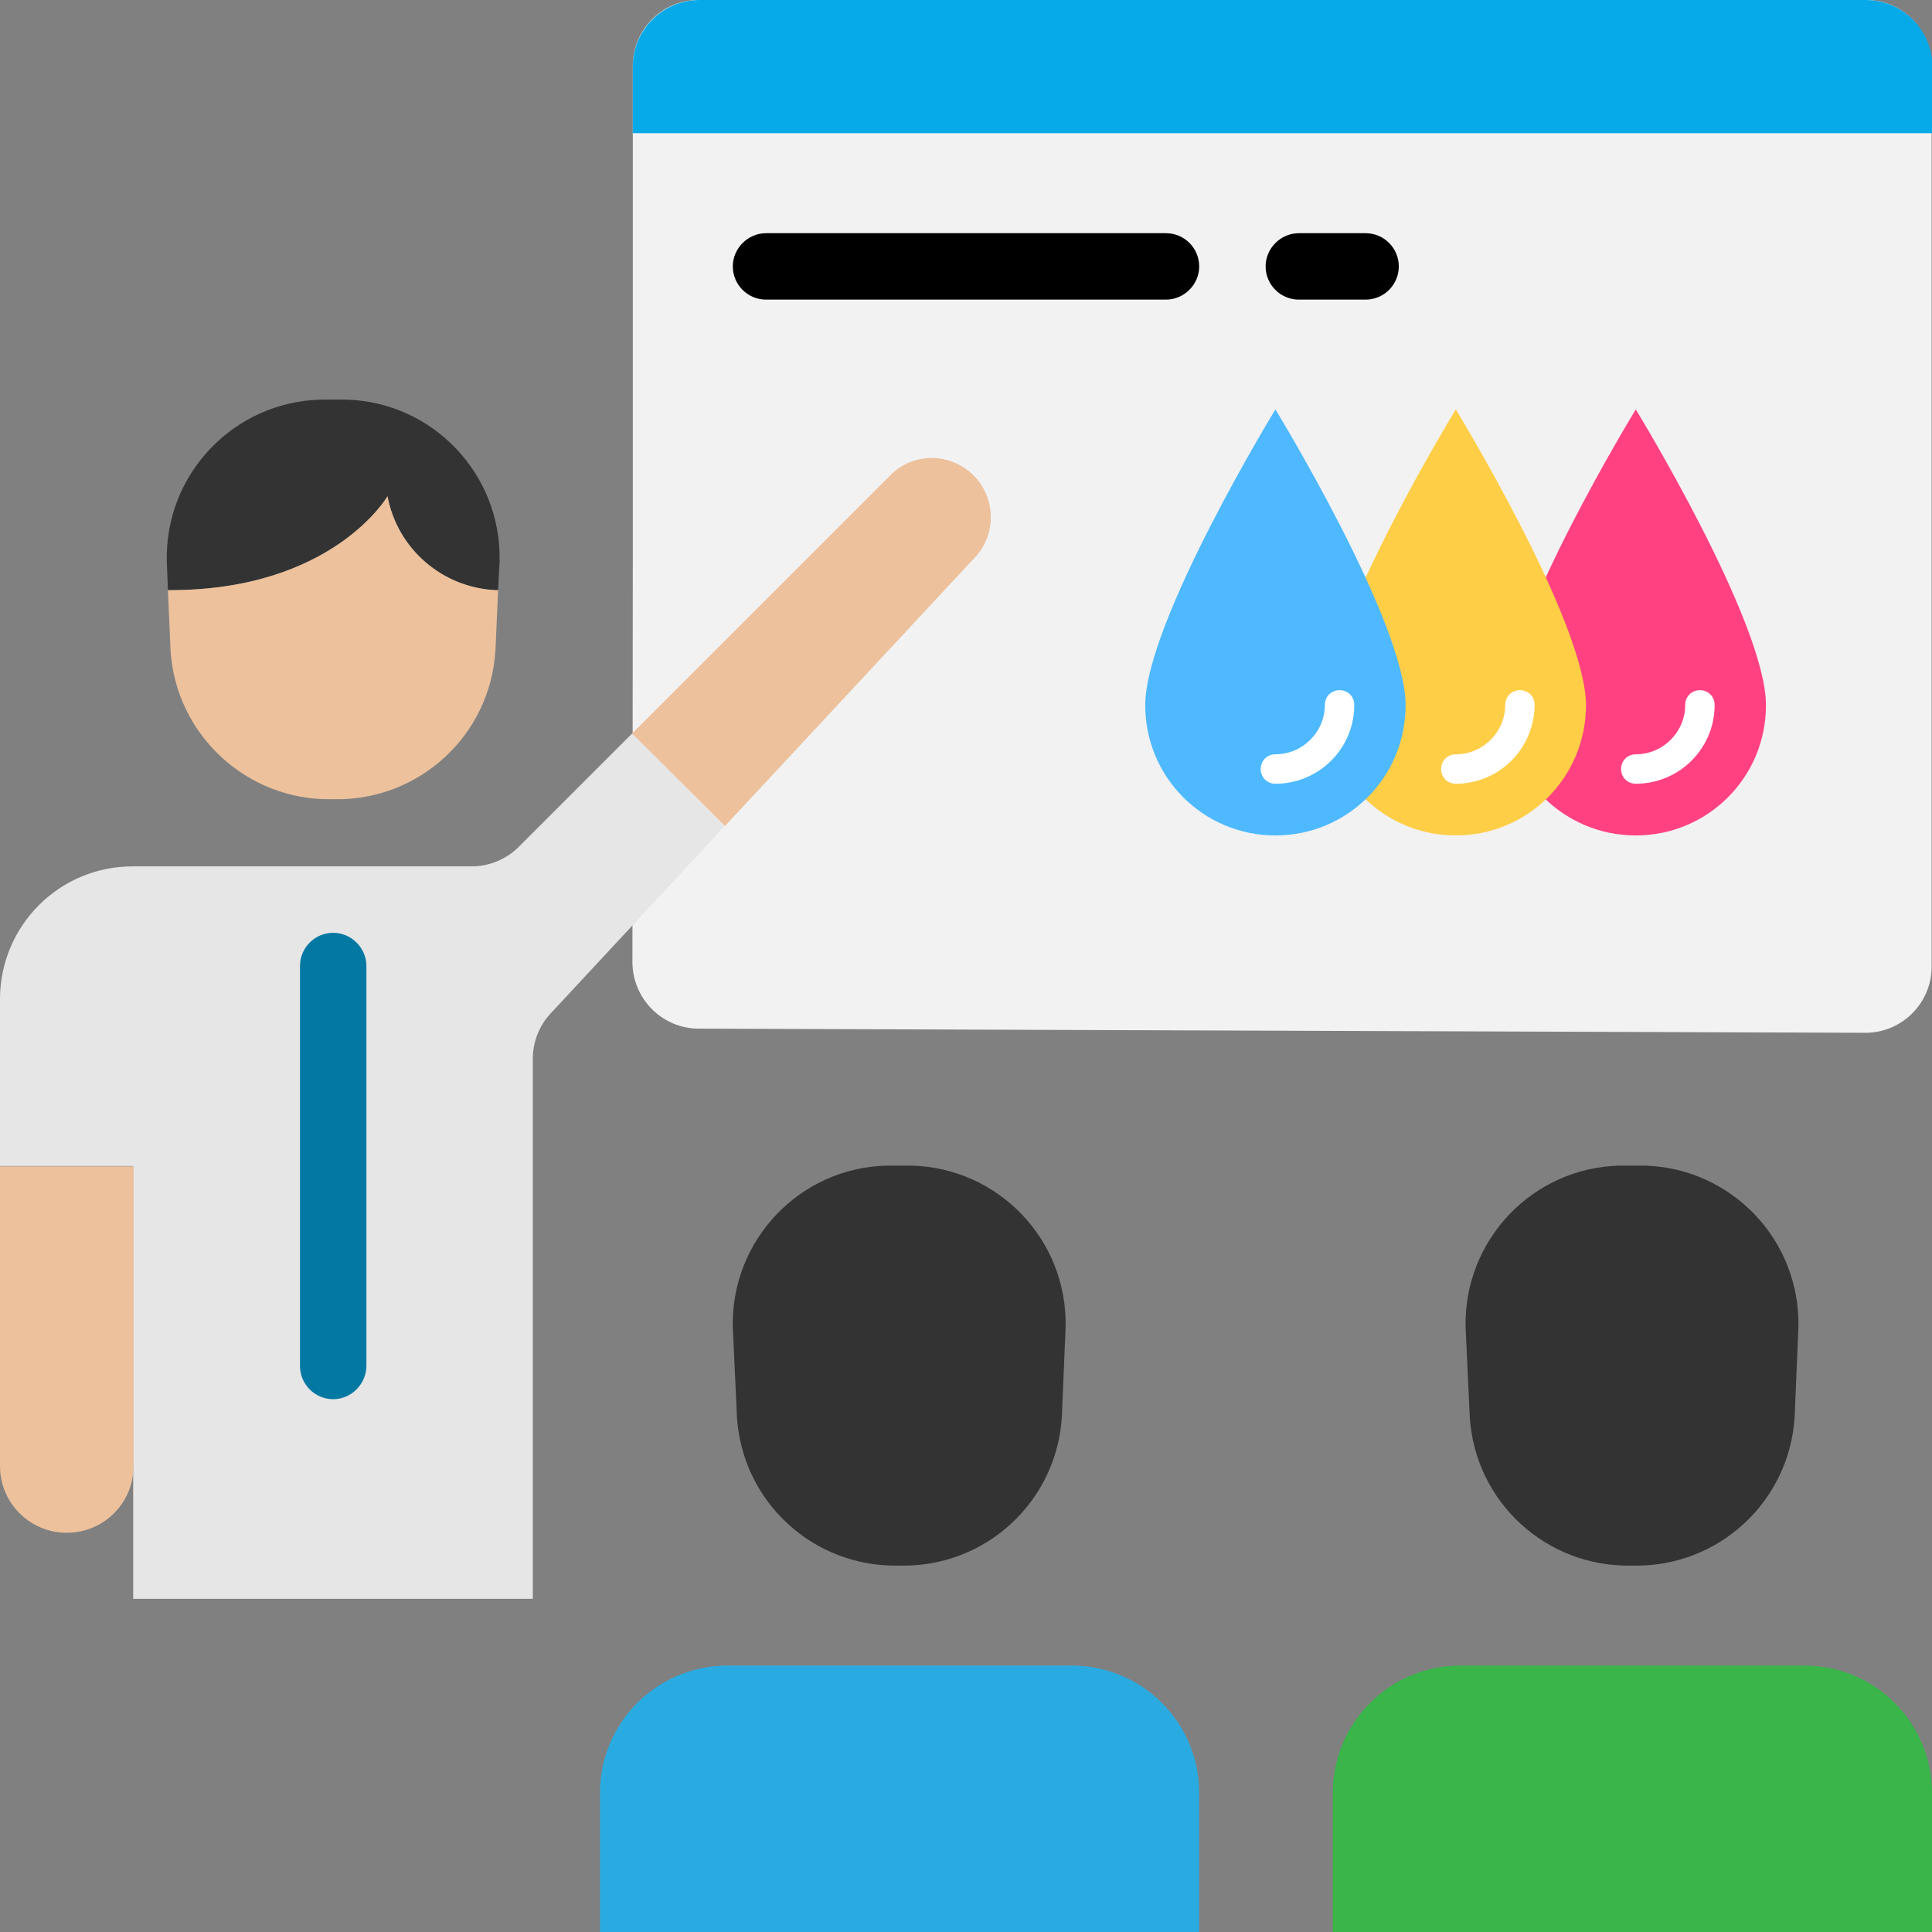 <?xml version="1.0" encoding="utf-8"?>
<!-- Generator: Adobe Illustrator 21.0.0, SVG Export Plug-In . SVG Version: 6.00 Build 0)  -->
<svg version="1.1" xmlns="http://www.w3.org/2000/svg" xmlns:xlink="http://www.w3.org/1999/xlink" x="0px" y="0px"
	 viewBox="0 0 512 512" style="enable-background:new 0 0 512 512;" xml:space="preserve">
<rect x="0" y="0" width="512" height="512" fill="#808080" stroke="none"/>
<style type="text/css">
	.st0{fill:#F2F2F2;}
	.st1{fill:#06AAE9;}
	.st2{fill:#E6E6E6;}
	.st3{fill:#ECC19C;}
	.st4{fill:#333333;}
	.st5{fill:#0378A3;}
	.st6{fill:#29ABE2;}
	.st7{fill:#39B54A;}
	.st8{fill:#FF4181;}
	.st9{fill:#FFFFFF;}
	.st10{fill:#FFCE47;}
	.st11{fill:#4EB9FF;}
</style>
<g id="Capa_1">
	<path class="st0" d="M167.7,150.1V17.7C167.6,8,175.3,0.1,184.9,0h309.8c9.6,0.1,17.3,8,17.2,17.7V256c0.1,9.6-7.6,17.5-17.2,17.7
		l-309.5-1.1c-9.7,0-17.6-7.9-17.6-17.7L167.7,150.1L167.7,150.1z"/>
	<g>
		<path class="st1" d="M512,35.3H167.7V17.7c0-9.8,7.9-17.7,17.7-17.7h309c9.8,0,17.7,7.9,17.7,17.7V35.3z"/>
	</g>
	<path d="M309,79.4H203c-4.9,0-8.8-4-8.8-8.8s4-8.8,8.8-8.8H309c4.9,0,8.8,4,8.8,8.8S313.8,79.4,309,79.4z"/>
	<path d="M361.9,79.4h-17.7c-4.9,0-8.8-4-8.8-8.8s4-8.8,8.8-8.8h17.7c4.9,0,8.8,4,8.8,8.8S366.8,79.4,361.9,79.4z"/>
	<path class="st2" d="M167.5,194.4l-30,30c-3.3,3.3-7.8,5.2-12.5,5.2H35.3C15.8,229.5,0,245.3,0,264.8v44.2h35.3v114.7h105.9V280.6
		c0-4.5,1.7-8.8,4.7-12l46.1-49.6L167.5,194.4z"/>
	<g>
		<path class="st3" d="M0,309.1v79.4c0,9.8,7.9,17.7,17.7,17.7s17.7-7.9,17.7-17.7v-79.4H0z"/>
		<path class="st3" d="M258.2,147.9c6-6.2,5.8-16.1-0.4-22.1c-6.1-5.9-15.7-5.9-21.7,0l-68.4,68.4l-0.2,0.2l24.6,24.5l0.4-0.4
			L258.2,147.9z"/>
	</g>
	<path class="st4" d="M432.9,414.9h-0.7c-22.5,0.4-41.3-16.9-42.7-39.4l-1.1-23.8c-0.5-23.1,17.8-42.3,40.9-42.8c0.6,0,1.2,0,1.8,0
		h2.7c23.1-0.5,42.3,17.8,42.8,41c0,0.6,0,1.2,0,1.8l-1,23.8C474.2,398,455.4,415.3,432.9,414.9z"/>
	<path class="st5" d="M88.3,370.8c-4.9,0-8.8-4-8.8-8.8V256c0-4.9,4-8.8,8.8-8.8s8.8,4,8.8,8.8v105.9
		C97.1,366.8,93.1,370.8,88.3,370.8z"/>
	<path class="st4" d="M238.7,414.9H238c-22.5,0.4-41.3-16.9-42.7-39.4l-1.1-23.8c-0.5-23.1,17.8-42.3,40.9-42.8c0.6,0,1.2,0,1.8,0
		h2.7c23.1-0.5,42.3,17.8,42.8,41c0,0.6,0,1.2,0,1.8l-1,23.8C280,398,261.2,415.3,238.7,414.9L238.7,414.9z"/>
	<path class="st6" d="M317.8,512v-36.8c0-18.7-15.1-33.8-33.8-33.8h-91.2c-18.7,0-33.8,15.1-33.8,33.8V512"/>
	<path class="st7" d="M512,512v-36.8c0-18.7-15.1-33.8-33.8-33.8h-91.2c-18.7,0-33.8,15.1-33.8,33.8V512"/>
	<path class="st4" d="M102.7,131.5c2.6,14,14.6,24.3,28.8,24.9h0.5l0.4-7.7c0.5-23.1-17.8-42.3-40.9-42.8c-0.6,0-1.2,0-1.8,0h-2.7
		c-23.1-0.5-42.3,17.8-42.8,41c0,0.6,0,1.2,0,1.8l0.3,7.7H45C88.3,156.4,102.7,131.5,102.7,131.5z"/>
	<path class="st3" d="M131.5,156.4c-14.2-0.6-26.2-10.9-28.8-24.9c0,0-14.4,24.9-57.7,24.9h-0.5l0.7,16
		c1.4,22.4,20.3,39.8,42.7,39.4h0.7c22.5,0.4,41.3-16.9,42.7-39.4l0.7-16H131.5z"/>
	<g id="Layer_2">
	</g>
</g>
<g id="Layer_3">
	<path class="st8" d="M399,186.9c0,19.1,15.4,34.5,34.5,34.5c19.1,0,34.5-15.4,34.5-34.5c0-22-34.5-78.4-34.5-78.4
		S399,164.9,399,186.9z"/>
	<path class="st9" d="M433.5,207.7c-2.2,0-3.9-1.7-3.9-3.9c0-2.2,1.7-3.9,3.9-3.9c7.2,0,13.1-5.9,13.1-13.1c0-2.2,1.7-3.9,3.9-3.9
		s3.9,1.7,3.9,3.9C454.4,198.4,445,207.7,433.5,207.7z"/>
	<path class="st10" d="M351.3,186.9c0,19.1,15.4,34.5,34.5,34.5s34.5-15.4,34.5-34.5c0-22-34.5-78.4-34.5-78.4
		S351.3,164.9,351.3,186.9z"/>
	<path class="st9" d="M385.8,207.7c-2.2,0-3.9-1.7-3.9-3.9c0-2.2,1.7-3.9,3.9-3.9c7.2,0,13.1-5.9,13.1-13.1c0-2.2,1.7-3.9,3.9-3.9
		s3.9,1.7,3.9,3.9C406.6,198.4,397.3,207.7,385.8,207.7z"/>
	<path class="st11" d="M303.5,186.9c0,19.1,15.4,34.5,34.5,34.5s34.5-15.4,34.5-34.5c0-22-34.5-78.4-34.5-78.4
		S303.5,164.9,303.5,186.9z"/>
	<path class="st9" d="M338,207.7c-2.2,0-3.9-1.7-3.9-3.9c0-2.2,1.7-3.9,3.9-3.9c7.2,0,13.1-5.9,13.1-13.1c0-2.2,1.7-3.9,3.9-3.9
		s3.9,1.7,3.9,3.9C358.9,198.4,349.5,207.7,338,207.7z"/>
</g>
</svg>
